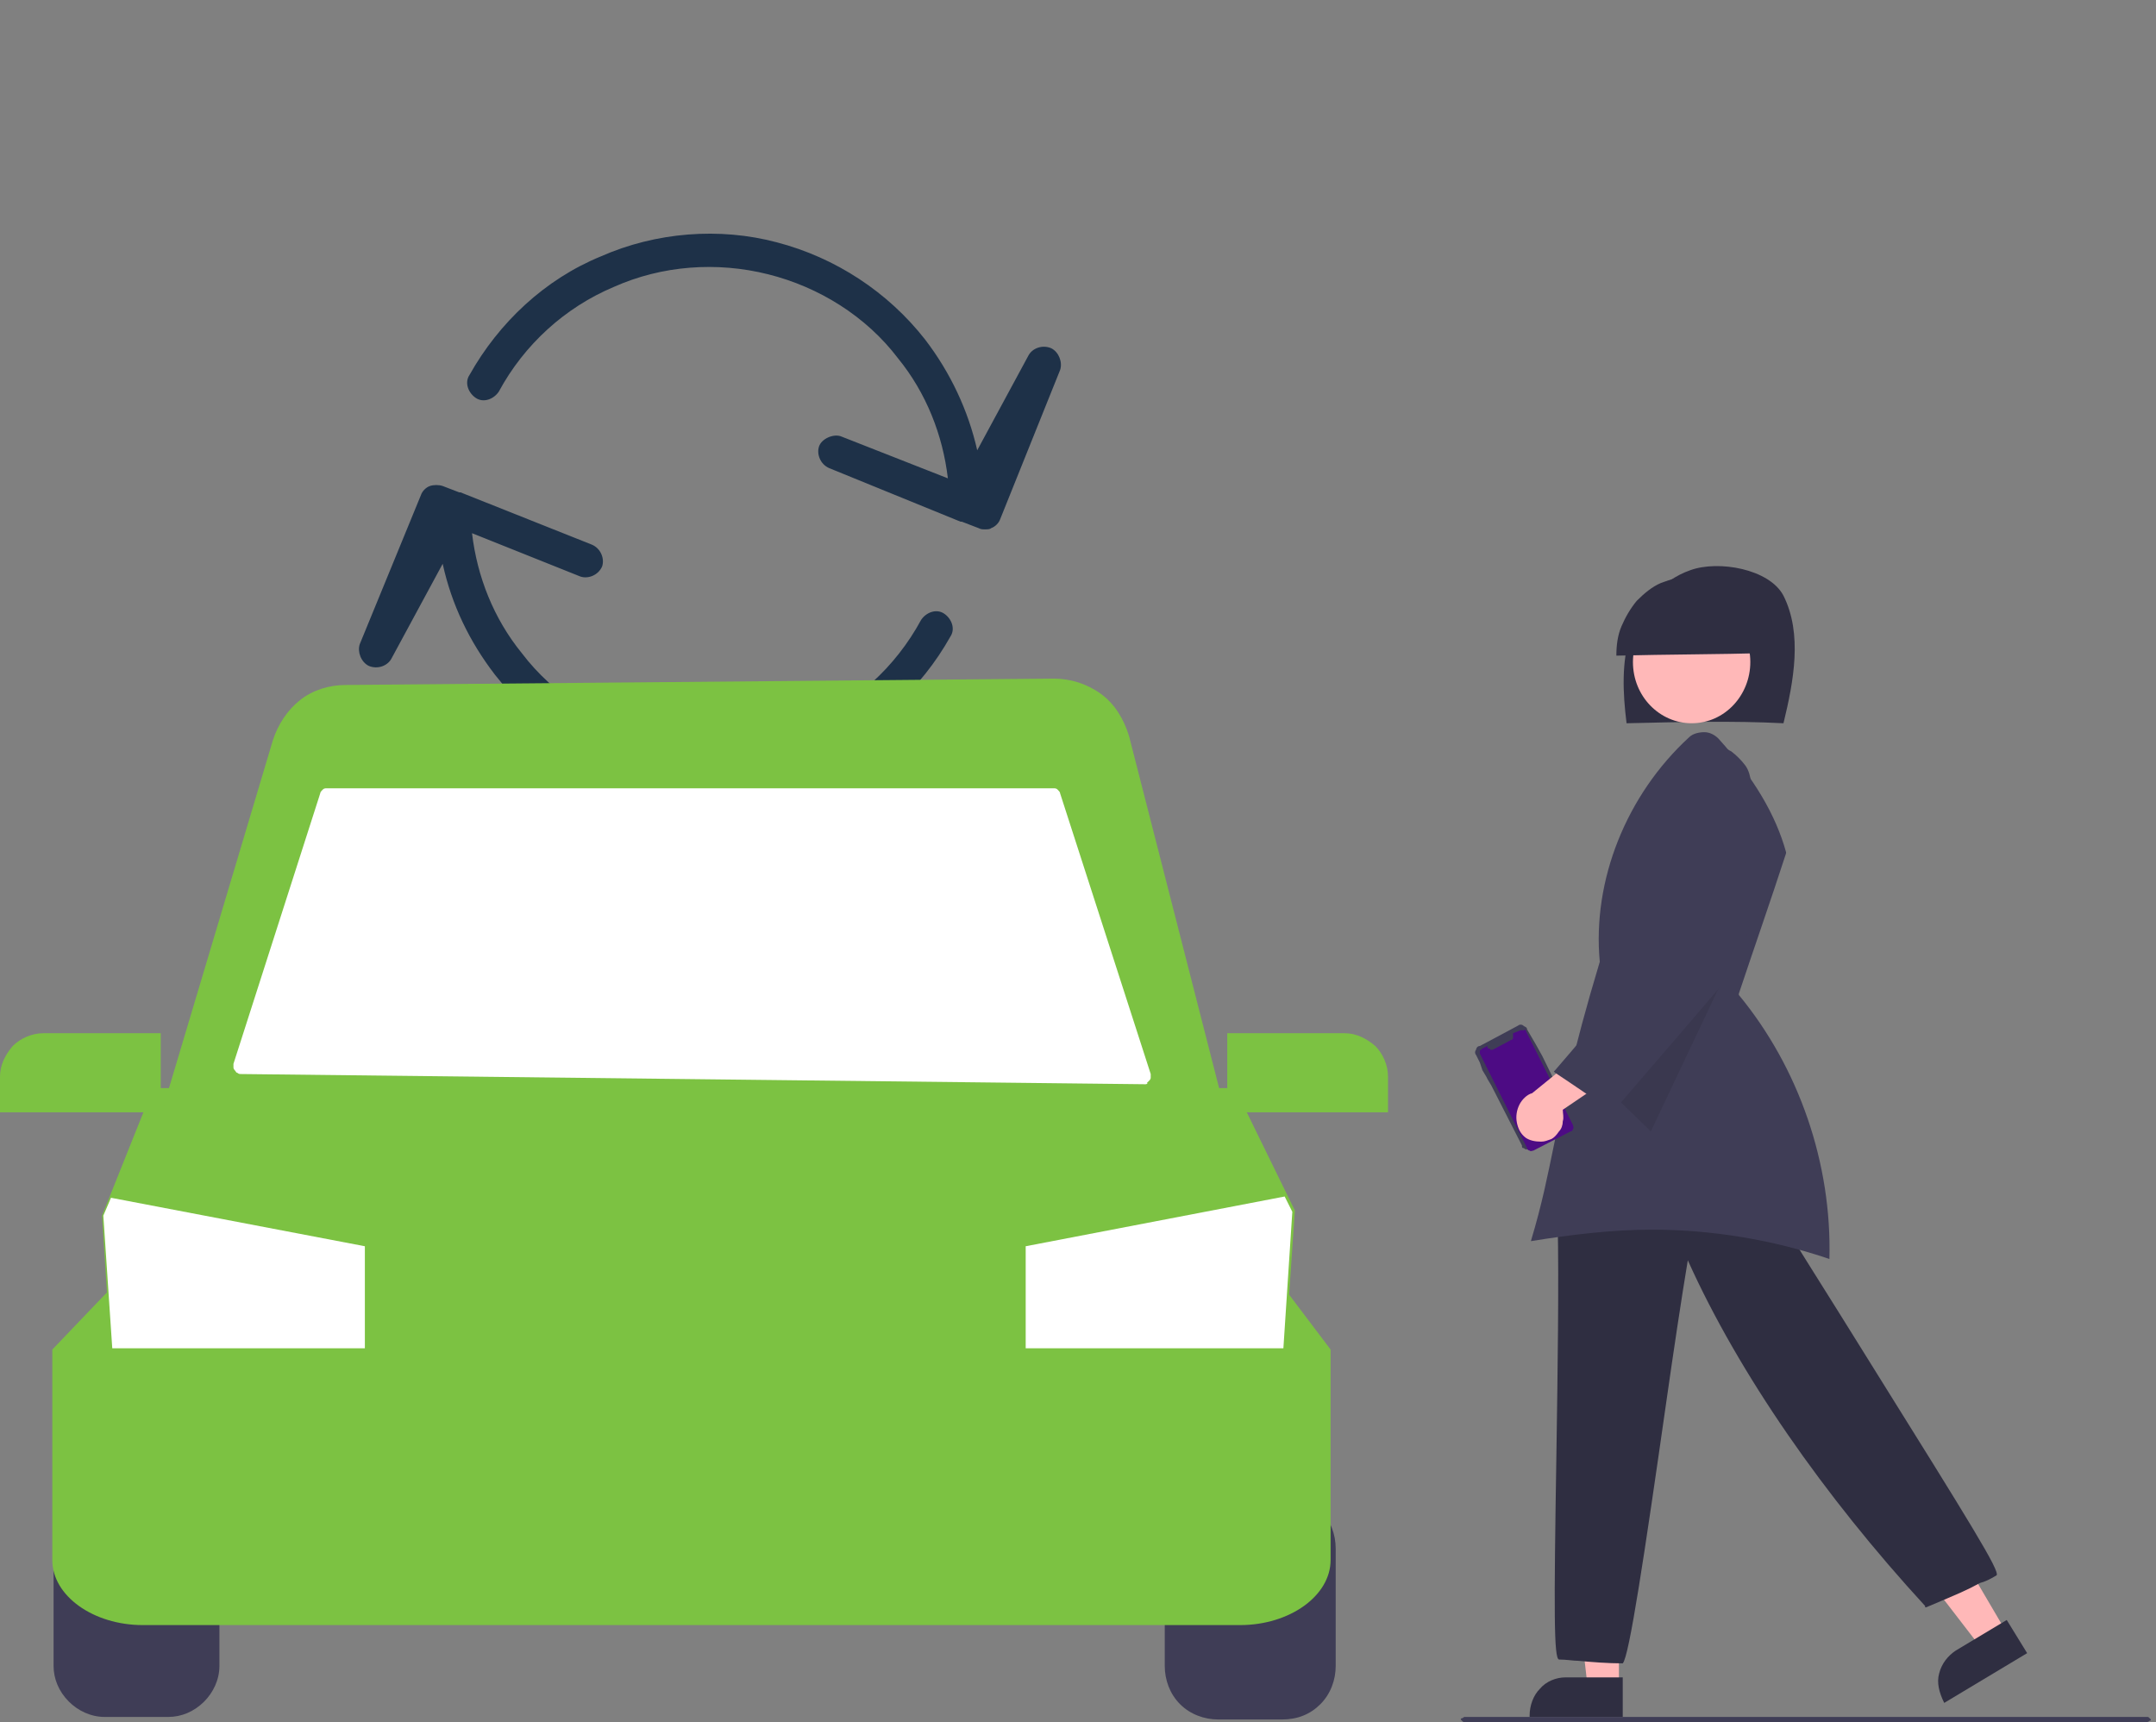 <?xml version="1.0" encoding="UTF-8"?>
<!-- Generator: Adobe Illustrator 22.1.0, SVG Export Plug-In . SVG Version: 6.00 Build 0)  -->
<svg version="1.1" id="Слой_1" xmlns="http://www.w3.org/2000/svg" xmlns:xlink="http://www.w3.org/1999/xlink" x="0px" y="0px" width="169px" height="135px" viewBox="0 0 169 135" style="enable-background:new 0 0 169 135;" xml:space="preserve">
<rect x="0" y="0" width="169" height="135" fill="#808080" stroke="none"/>
<style type="text/css">
	.st0{clip-path:url(#SVGID_2_);}
	.st1{fill:#1e3148;}
	.st2{fill:#3F3D56;}
	.st3{fill:#7CC242;}
	.st4{fill:#FFFFFF;}
	.st5{fill:#FFB8B8;}
	.st6{fill:#2F2E41;}
	.st7{opacity:0.1;enable-background:new    ;}
	.st8{fill:#0C0C0C;}
	.st9{fill:#4D0B84;}
</style>
<g>
	<defs>
		
			<rect id="SVGID_1_" x="25.5" y="9.5" transform="matrix(0.371 -0.929 0.929 0.371 -1.817 76.733)" width="60.4" height="60.4"/>
	</defs>
	<clipPath id="SVGID_2_">
		<use xlink:href="#SVGID_1_" style="overflow:visible;"/>
	</clipPath>
	<g class="st0">
		<g>
			<path class="st1" d="M55.7,61.2c-1.8,0-3.6-0.2-5.3-0.7c-4.6-1.2-8.7-3.9-11.6-7.6c-2-2.6-3.4-5.5-4.1-8.7l-4,7.4     c-0.3,0.6-1.1,0.9-1.8,0.6c-0.6-0.3-0.9-1.1-0.7-1.7L33,38.8c0.1-0.3,0.4-0.6,0.7-0.7c0.3-0.1,0.7-0.1,1,0l1.3,0.5c0,0,0,0,0.1,0     l10.3,4.1c0.7,0.3,1,1.1,0.8,1.7c-0.3,0.7-1.1,1-1.7,0.8L37,41.8c0.4,3.4,1.7,6.7,3.9,9.4c2.5,3.3,6.2,5.6,10.2,6.6     c4,1,8.3,0.7,12.1-1c3.8-1.6,7-4.5,9-8.2c0.4-0.6,1.2-0.9,1.8-0.5c0.6,0.4,0.9,1.2,0.5,1.8c-2.3,4.1-5.9,7.4-10.3,9.3     C61.5,60.6,58.6,61.2,55.7,61.2z M77.2,41.5c-0.2,0-0.3,0-0.5-0.1l-1.3-0.5c0,0,0,0-0.1,0L65,36.7c-0.7-0.3-1-1.1-0.8-1.7     s1.1-1,1.7-0.8l8.4,3.3c-0.4-3.4-1.7-6.7-3.9-9.4c-2.5-3.3-6.2-5.6-10.2-6.6c-4-1-8.3-0.7-12.1,1c-3.8,1.6-7,4.5-9,8.2     c-0.4,0.6-1.2,0.9-1.8,0.5c-0.6-0.4-0.9-1.2-0.5-1.8c2.3-4.1,5.9-7.5,10.3-9.3c4.3-1.9,9.3-2.3,13.8-1.1     c4.6,1.2,8.7,3.9,11.6,7.6c2,2.6,3.4,5.6,4.1,8.7l4-7.4c0.3-0.6,1.1-0.9,1.8-0.6c0.6,0.3,0.9,1.1,0.7,1.7l-4.7,11.7     c-0.1,0.3-0.4,0.6-0.7,0.7C77.6,41.5,77.4,41.5,77.2,41.5z"/>
		</g>
	</g>
</g>
<g>
	<path class="st2" d="M8.2,117.4c-1,0-2,0.4-2.8,1.2c-0.7,0.7-1.2,1.7-1.2,2.8v9.2c0,1,0.4,2,1.2,2.8c0.7,0.7,1.7,1.2,2.8,1.2h5   c1,0,2-0.4,2.8-1.2c0.7-0.7,1.2-1.7,1.2-2.8v-9.2c0-1-0.4-2-1.2-2.8c-0.7-0.7-1.7-1.2-2.8-1.2H8.2z"/>
</g>
<g>
	<path class="st2" d="M100.5,134.8h-5c-1.1,0-2.2-0.4-3-1.2c-0.8-0.8-1.2-1.9-1.2-3v-9.2c0-1.1,0.4-2.2,1.2-3c0.8-0.8,1.9-1.2,3-1.2   h5c1.1,0,2.2,0.4,3,1.2c0.8,0.8,1.2,1.9,1.2,3v9.2c0,1.1-0.4,2.2-1.2,3C102.7,134.4,101.7,134.8,100.5,134.8z"/>
</g>
<g>
	<path class="st3" d="M97.2,127.4h-86c-3.9,0-7.1-2.3-7.1-5.1v-16.5l4.3-4.5h92.5l3.4,4.5v16.5C104.3,125.1,101.1,127.4,97.2,127.4z   "/>
</g>
<g>
	<path class="st3" d="M100.5,109.5H8.9L8,95.3l0.6-1.5l3.4-8.5h84.8l4.7,9.6L100.5,109.5z"/>
</g>
<g>
	<path class="st4" d="M101.3,95l-0.7,10.7H80.4v-8l20.3-3.9L101.3,95z"/>
</g>
<g>
	<path class="st4" d="M28.6,97.7v8H8.8L8.1,95.3l0.6-1.4L28.6,97.7z"/>
</g>
<g>
	<path class="st3" d="M96.2,87.8H12.5L21.4,58c0.4-1.2,1.1-2.3,2.1-3.1c1-0.8,2.3-1.2,3.6-1.2l55.5-0.5c1.3,0,2.6,0.4,3.7,1.2   s1.8,2,2.2,3.3L96.2,87.8z"/>
</g>
<g>
	<path class="st4" d="M89.8,85l-70.9-0.8c-0.1,0-0.2,0-0.3-0.1c-0.1,0-0.1-0.1-0.2-0.2c-0.1-0.1-0.1-0.2-0.1-0.2s0-0.2,0-0.3   l6.8-21.2c0-0.1,0.1-0.2,0.2-0.3s0.2-0.1,0.3-0.1h57c0.1,0,0.2,0,0.3,0.1c0.1,0.1,0.2,0.2,0.2,0.3l7.1,22c0,0.1,0,0.2,0,0.3   c0,0.1-0.1,0.2-0.1,0.2c-0.1,0.1-0.1,0.1-0.2,0.2C90,84.9,89.9,85,89.8,85z"/>
</g>
<g>
	<path class="st3" d="M12.6,87.2H0v-2.8c0-0.9,0.4-1.7,1-2.4c0.6-0.6,1.5-1,2.4-1h9.2V87.2z"/>
</g>
<g>
	<path class="st3" d="M108.8,87.2H96.2V81h9.2c0.9,0,1.7,0.4,2.4,1c0.6,0.6,1,1.5,1,2.4V87.2z"/>
</g>
<g>
	<path class="st5" d="M126.9,132.7h-2.4l-1.1-9.6h3.5V132.7z"/>
</g>
<g>
	<path class="st6" d="M127.2,134.6h-7.3v-0.1c0-0.8,0.3-1.6,0.8-2.1c0.5-0.6,1.3-0.9,2-0.9h4.5V134.6z"/>
</g>
<g>
	<path class="st5" d="M157.3,128l-2,1.2l-5.7-7.4l3-1.8L157.3,128z"/>
</g>
<g>
	<path class="st6" d="M152.4,133.5L152.4,133.5c-0.4-0.8-0.6-1.6-0.4-2.3c0.2-0.8,0.7-1.4,1.3-1.8l4-2.4l1.6,2.6L152.4,133.5z"/>
</g>
<g>
	<path class="st6" d="M127.2,130.4L127.2,130.4c-1.2,0-2.4-0.1-3.5-0.2c-0.4,0-0.9-0.1-1.5-0.1l0,0c-0.4-0.1-0.4-3.7-0.2-16.1   c0.1-6.4,0.2-13.6,0.1-18.1l0,0l0,0c4.2-3.6,9.7-5,15.3-3.9l0,0l0,0c2.3,3.9,5.9,9.5,9.3,15c7.8,12.5,10.1,16.2,9.8,16.5l0,0   c-0.5,0.3-0.9,0.5-1.3,0.6c-1.1,0.6-1.6,0.8-4.2,1.9l-0.1,0l0-0.1c-7.9-8.6-14.6-18.2-18.6-27.1c-0.5,3-1.1,7-1.7,11.2   C128.9,121.9,127.7,129.9,127.2,130.4L127.2,130.4z"/>
</g>
<g>
	<path class="st6" d="M139.8,56.7c0.8-3.3,1.5-7,0-10c-1.1-2.1-5.1-2.8-7.3-2c-2.3,0.8-3.9,2.8-4.7,5c-0.7,2.2-0.6,4.6-0.3,7   C131.7,56.6,135.9,56.5,139.8,56.7z"/>
</g>
<g>
	<path class="st5" d="M132.6,56.7c2.6,0,4.6-2.2,4.6-4.8c0-2.7-2.1-4.8-4.6-4.8s-4.6,2.2-4.6,4.8C128,54.6,130.1,56.7,132.6,56.7z"/>
</g>
<g>
	<path class="st6" d="M138.4,51.2c0-0.8-0.1-1.6-0.4-2.3c-0.3-0.7-0.7-1.4-1.3-2c-0.5-0.6-1.2-1-1.9-1.3c-0.7-0.3-1.5-0.4-2.3-0.4   c-0.8,0-1.5,0.2-2.3,0.5c-0.7,0.3-1.3,0.8-1.9,1.4c-0.5,0.6-0.9,1.3-1.2,2c-0.3,0.7-0.4,1.5-0.4,2.3   C130.8,51.3,134.7,51.3,138.4,51.2z"/>
</g>
<g>
	<path class="st2" d="M129.5,96.4c4.7,0,9.5,0.8,13.9,2.3c0.2-7.5-2.4-15-7.1-20.7l0,0l0-0.1c1.2-3.6,2.5-7.3,3.7-11l0-0.1   c-0.8-2.9-2.5-5.8-5.3-8.9c-0.3-0.3-0.7-0.5-1.1-0.5c-0.4,0-0.9,0.1-1.2,0.4c-4.9,4.5-7.6,11.2-7,17.6l0,0l0,0   c-2.2,7.3-2.9,11.1-3.6,14.4c-0.5,2.4-0.9,4.5-1.8,7.5C123.1,96.8,126.3,96.4,129.5,96.4z"/>
</g>
<g class="st7">
	<path class="st8" d="M136.5,73.7l-7.1,15l-4.1-4L136.5,73.7z"/>
</g>
<g>
	<path class="st2" d="M120.4,81.9l0.5,0.9c0,0,0,0,0,0s0,0,0,0l0,0l2.4,4.9c0.1,0.1,0.1,0.3,0,0.4c0,0.1-0.1,0.3-0.3,0.3l-3,1.6   c-0.1,0-0.1,0.1-0.2,0.1c-0.1,0-0.1,0-0.2,0c-0.1,0-0.1-0.1-0.2-0.1c-0.1,0-0.1-0.1-0.1-0.2l0,0l-2.4-4.7l0,0c0,0,0,0,0,0   c0,0,0,0,0,0l-0.3-0.5c0,0,0,0,0,0c0,0,0,0,0,0c0,0,0,0,0,0c0,0,0,0,0,0l0,0l-0.1-0.2l0,0c0,0,0,0,0,0c0,0,0,0,0,0l-0.3-0.5   c0,0,0,0,0,0s0,0,0,0l0,0l-0.1-0.3l0,0c0,0,0,0,0,0c0,0,0,0,0,0l0,0l-0.1-0.3c0,0,0,0,0,0c0,0,0,0,0,0l0,0l-0.3-0.6   c-0.1-0.1-0.1-0.3,0-0.4c0-0.1,0.1-0.3,0.3-0.3l3-1.6c0.1-0.1,0.3-0.1,0.4,0s0.3,0.1,0.3,0.3L120.4,81.9L120.4,81.9   C120.4,81.9,120.4,81.9,120.4,81.9C120.4,81.9,120.4,81.9,120.4,81.9z"/>
</g>
<g>
	<path class="st9" d="M119.6,80.8l3.7,7.4c0,0.1,0.1,0.2,0,0.3c0,0.1-0.1,0.2-0.2,0.2l-2.9,1.5c-0.1,0-0.2,0.1-0.3,0   c-0.1,0-0.2-0.1-0.2-0.2l0,0l-3.7-7.4c0,0,0-0.1,0-0.1c0,0,0-0.1,0-0.1c0,0,0-0.1,0.1-0.1c0,0,0.1-0.1,0.1-0.1l0,0l0.4-0.2l0,0.1   c0,0,0,0.1,0.1,0.1s0.1,0,0.1,0.1c0,0,0.1,0,0.1,0c0,0,0.1,0,0.1,0l1.5-0.8c0.1,0,0.1-0.1,0.1-0.2c0-0.1,0-0.2,0-0.2l0-0.1l0.5-0.2   c0.1,0,0.2-0.1,0.3,0C119.5,80.7,119.6,80.7,119.6,80.8L119.6,80.8z"/>
</g>
<g>
	<path class="st5" d="M120.8,89.5c0.3,0,0.5-0.1,0.8-0.2c0.2-0.1,0.4-0.3,0.6-0.6c0.2-0.2,0.3-0.5,0.3-0.8c0.1-0.3,0-0.6,0-0.9   l5.6-3.8l-3.2-1.4l-4.8,3.9c-0.4,0.1-0.8,0.5-1,0.9c-0.2,0.4-0.3,0.9-0.2,1.4c0.1,0.5,0.3,0.9,0.7,1.2   C119.9,89.4,120.3,89.5,120.8,89.5z"/>
</g>
<g>
	<path class="st2" d="M126.4,87.2L126.4,87.2c-1.5-1.1-3-2.1-4.5-3.1l-0.1-0.1l0.1-0.1c3.2-3.7,6.4-7.6,9.4-11.3c0,0,0,0,0,0l0,0   l0,0l0,0l0,0l-0.1,0l-0.9-7.4c-0.9-1.2-1-3.5,0.1-5.1c1.2-1.7,3.6-2.2,5.3-1.2c0.4,0.3,0.8,0.7,1.1,1.1c0.3,0.4,0.4,0.9,0.5,1.5   c0.1,0.5,0,0.9-0.1,1.4c-0.1,0.4-0.4,0.8-0.7,1.2c0.4,3.9,0.4,7.4,0.4,10.8v0l0,0C133.5,79,129.9,83.1,126.4,87.2L126.4,87.2z"/>
</g>
<g>
	<path class="st2" d="M168.3,135h-53.5c-0.1,0-0.1,0-0.2-0.1c0,0-0.1-0.1-0.1-0.1s0-0.1,0.1-0.1s0.1-0.1,0.2-0.1h53.5   c0.1,0,0.1,0,0.2,0.1c0,0,0.1,0.1,0.1,0.1s0,0.1-0.1,0.1C168.4,135,168.3,135,168.3,135z"/>
</g>
</svg>